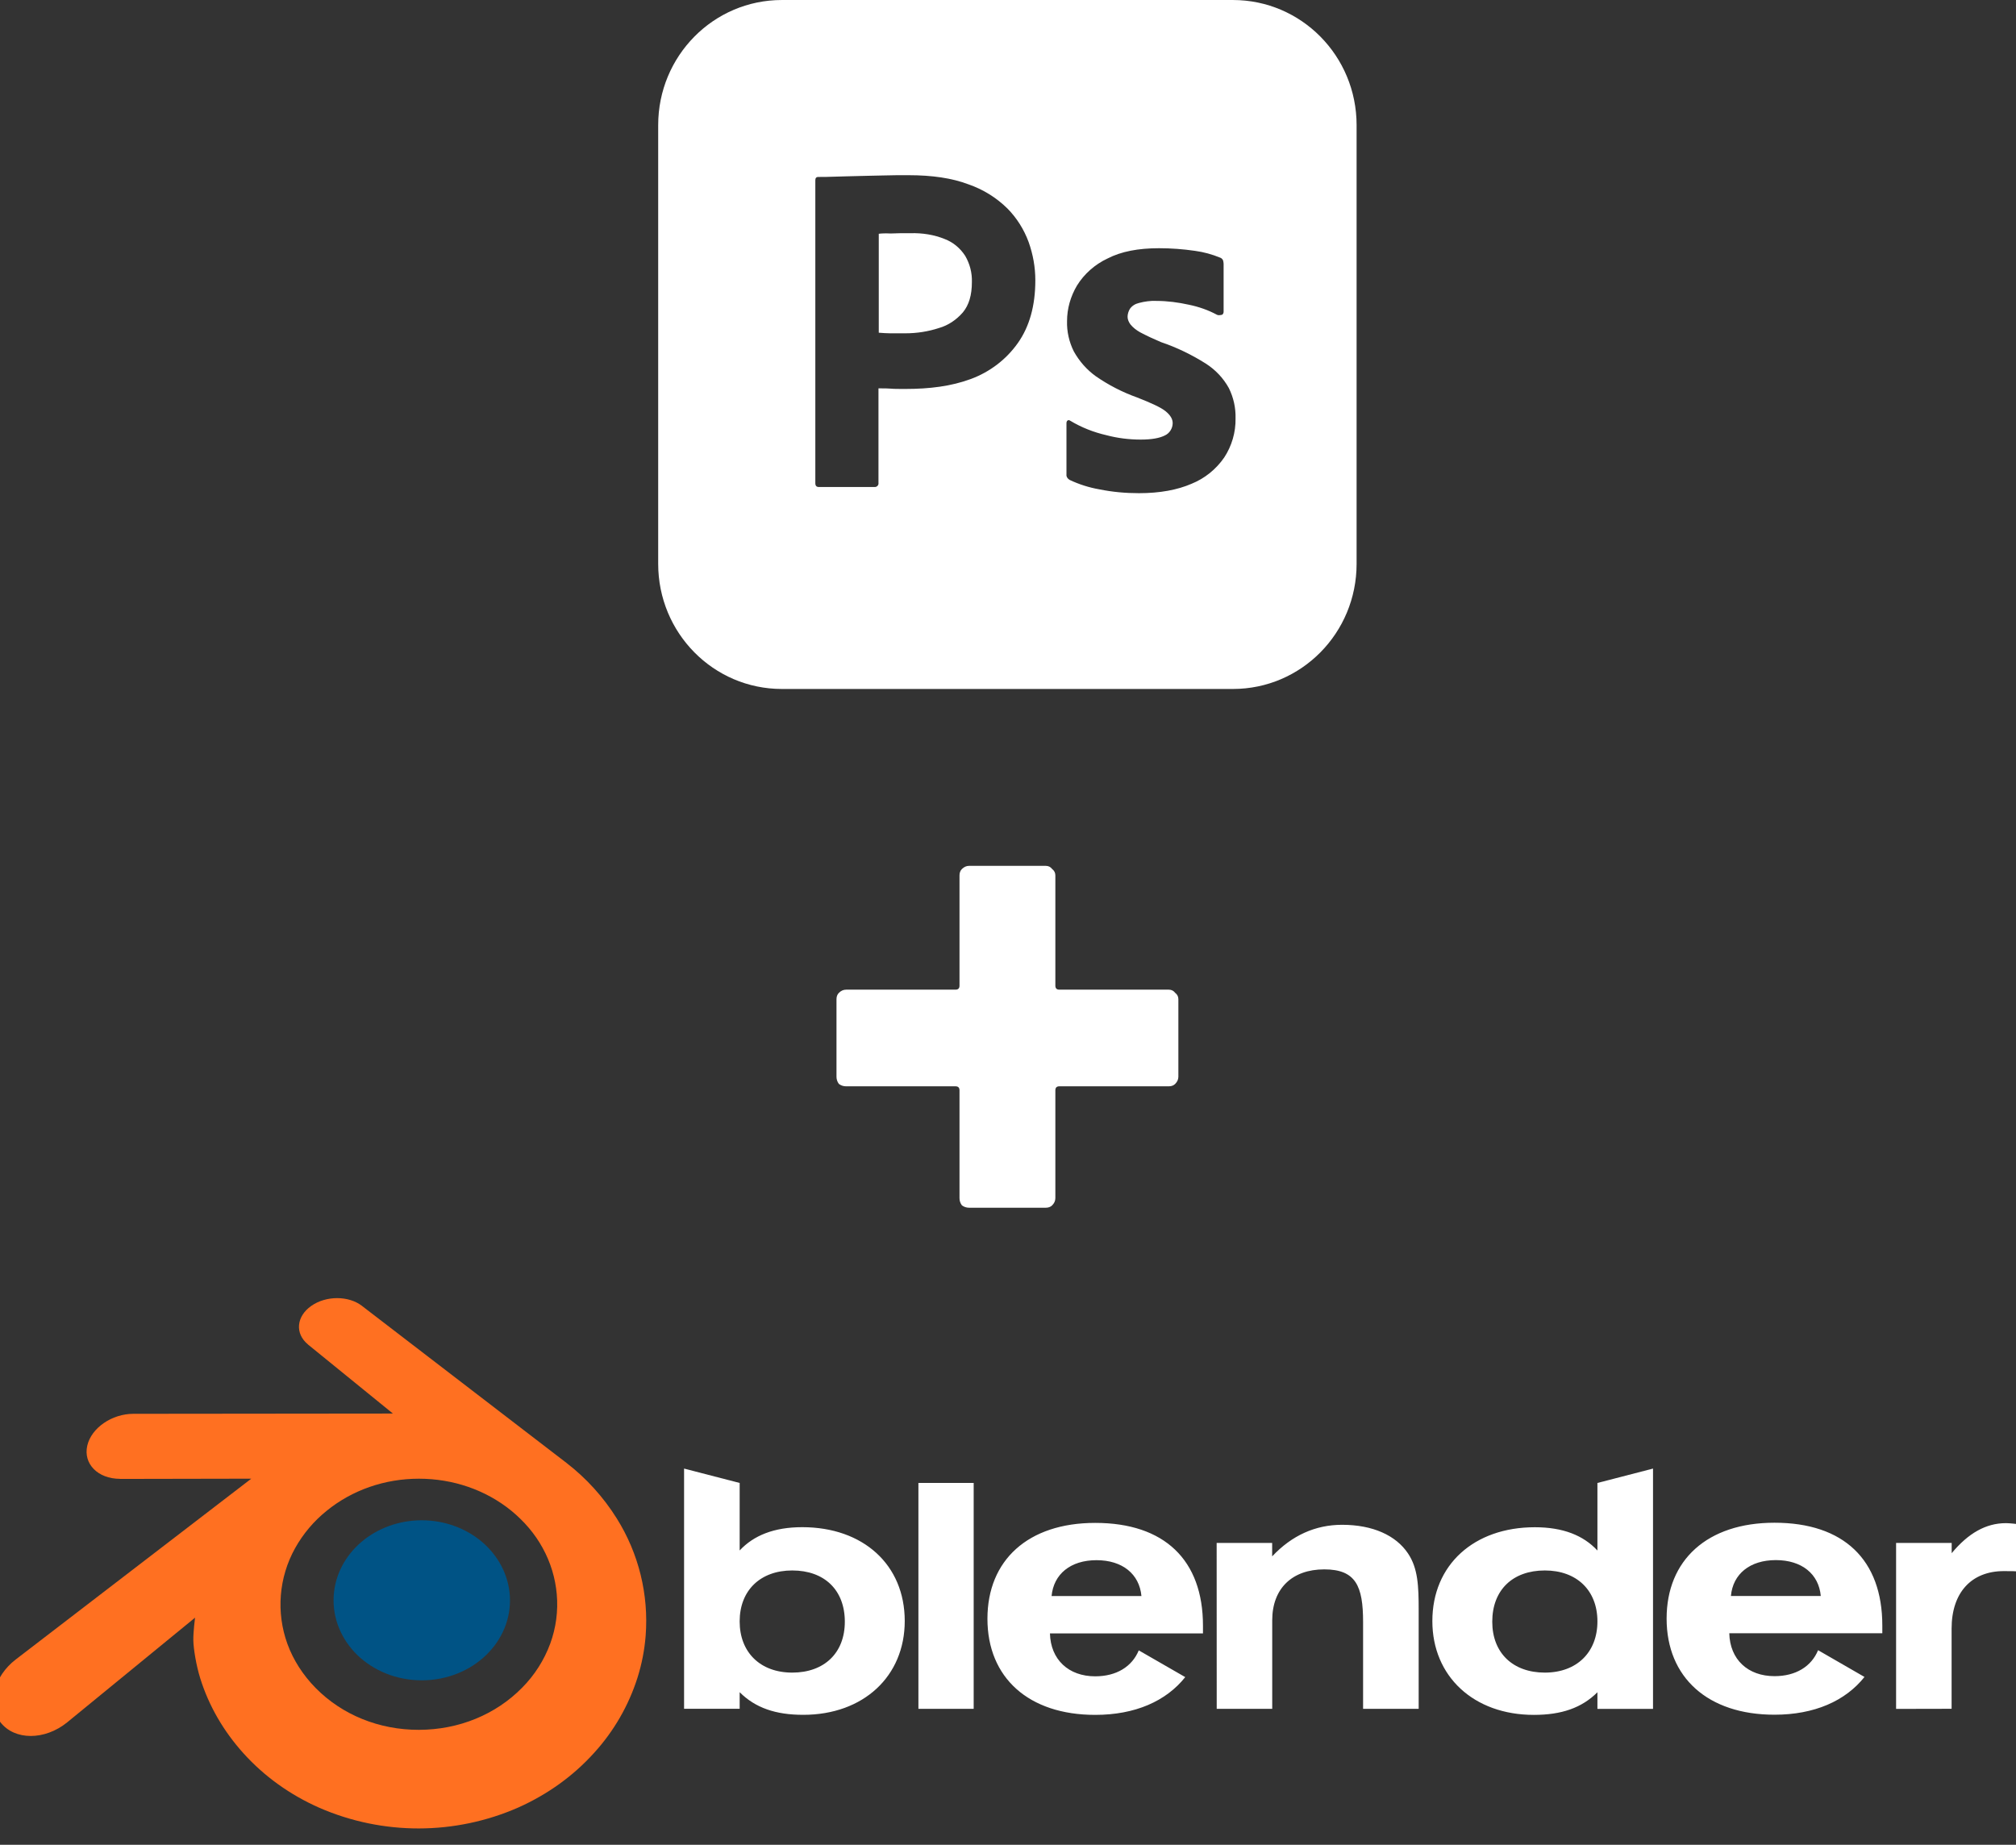 <?xml version="1.0" encoding="UTF-8" standalone="no"?>
<!DOCTYPE svg PUBLIC "-//W3C//DTD SVG 1.1//EN" "http://www.w3.org/Graphics/SVG/1.1/DTD/svg11.dtd">
<svg width="100%" height="100%" viewBox="0 0 106 97" version="1.1" xmlns="http://www.w3.org/2000/svg" xmlns:xlink="http://www.w3.org/1999/xlink" xml:space="preserve" xmlns:serif="http://www.serif.com/" style="fill-rule:evenodd;clip-rule:evenodd;stroke-linejoin:round;stroke-miterlimit:2;">
    <rect x="0" y="0" width="106" height="97" fill="#333333" stroke="none"/>
    <g transform="matrix(1,0,0,1,-677.933,-274)">
        <g transform="matrix(1,0,0,1,652.41,297.611)">
            <path d="M86.977,28.426C87.117,28.426 87.229,28.482 87.313,28.594C87.425,28.678 87.481,28.79 87.481,28.93L87.481,33.004C87.481,33.144 87.425,33.27 87.313,33.382C87.229,33.466 87.117,33.508 86.977,33.508L81.223,33.508C81.083,33.508 81.013,33.578 81.013,33.718L81.013,39.388C81.013,39.528 80.957,39.654 80.845,39.766C80.761,39.85 80.649,39.892 80.509,39.892L76.477,39.892C76.337,39.892 76.211,39.85 76.099,39.766C76.015,39.654 75.973,39.528 75.973,39.388L75.973,33.718C75.973,33.578 75.903,33.508 75.763,33.508L70.009,33.508C69.869,33.508 69.743,33.466 69.631,33.382C69.547,33.27 69.505,33.144 69.505,33.004L69.505,28.93C69.505,28.79 69.547,28.678 69.631,28.594C69.743,28.482 69.869,28.426 70.009,28.426L75.763,28.426C75.903,28.426 75.973,28.356 75.973,28.216L75.973,22.42C75.973,22.28 76.015,22.168 76.099,22.084C76.211,21.972 76.337,21.916 76.477,21.916L80.509,21.916C80.649,21.916 80.761,21.972 80.845,22.084C80.957,22.168 81.013,22.28 81.013,22.42L81.013,28.216C81.013,28.356 81.083,28.426 81.223,28.426L86.977,28.426Z" style="fill:white;fill-rule:nonzero;"/>
        </g>
        <g transform="matrix(0.036,0,0,0.036,730.903,356.199)">
            <g transform="matrix(1,0,0,1,-1481.09,-387.285)">
                <clipPath id="_clip1">
                    <rect x="0" y="0" width="2962.18" height="774.57"/>
                </clipPath>
                <g clip-path="url(#_clip1)">
                    <g transform="matrix(1,0,0,1,-22.67,-490.05)">
                        <path d="M519.7,925.56C521.48,893.82 537.06,865.76 560.48,845.91C583.54,826.41 614.57,814.52 648.33,814.52C682.09,814.52 713.12,826.41 736.18,845.91C759.6,865.76 775.18,893.82 777.08,925.56C778.86,958.25 765.79,988.56 742.72,1011.04C719.3,1033.86 685.78,1048.25 648.33,1048.25C610.88,1048.25 577.48,1033.86 553.94,1011.04C531.11,988.57 517.94,958.25 519.7,925.56Z" style="fill:rgb(0,83,133);fill-rule:nonzero;"/>
                    </g>
                    <g transform="matrix(1,0,0,1,-22.67,-490.05)">
                        <path d="M314.75,989.88C314.98,1002.24 318.91,1026.49 324.85,1045.39C337.33,1085.34 358.61,1122.31 388.1,1155C418.41,1188.53 455.74,1215.4 498.78,1234.42C591.484,1274.82 696.99,1274.65 789.56,1233.94C832.56,1214.68 869.93,1187.7 900.24,1154.05C928.983,1122.46 950.56,1085.03 963.49,1044.32C969.76,1024.43 973.749,1003.89 975.38,983.1C980.016,922.96 965.215,862.892 933.17,811.79C913.654,780.571 888.734,753.075 859.58,730.59L561.66,501.86C561.454,501.629 561.215,501.43 560.95,501.27C541.34,486.27 508.52,486.27 487.01,501.39C465.25,516.6 462.75,541.69 482.13,557.62L482,557.62L606.24,658.62L227.6,659L227.13,659C195.86,659 165.79,679.56 159.84,705.48C153.78,731.87 175.06,753.86 207.51,753.98L207.51,754.1L399.39,753.74L56.77,1016.74C56.29,1017.1 55.94,1017.34 55.46,1017.74C23.13,1042.47 12.78,1083.61 33.11,1109.64C53.8,1136.15 97.67,1136.15 130.36,1109.76L317.24,956.76C317.24,956.88 314.51,977.56 314.75,989.93L314.75,989.88ZM795,1059C756.48,1098.23 702.63,1120.46 644.26,1120.58C585.89,1120.7 531.91,1098.58 493.4,1059.47C474.61,1040.33 460.7,1018.47 452.14,995.04C435.464,949.061 439.558,898.033 463.35,855.3C475.009,834.373 490.59,815.885 509.24,800.85C546.68,770.3 594.36,753.78 644.17,753.78C693.98,753.78 741.65,770.06 779.1,800.5C798.1,816.07 813.7,834.38 824.87,854.83C836.434,875.718 843.484,898.805 845.56,922.59C847.707,946.997 844.456,971.58 836.04,994.59C827.123,1018.75 813.127,1040.71 795,1059Z" style="fill:rgb(255,112,33);fill-rule:nonzero;"/>
                    </g>
                    <g transform="matrix(1,0,0,1,-22.67,-490.05)">
                        <path d="M2560.44,925.08C2563.29,892.99 2588.14,872.66 2626.06,872.66C2663.98,872.66 2688.83,892.99 2691.68,925.08L2560.44,925.08ZM2687.76,1004.26C2678.01,1028.04 2655.19,1042.18 2624.16,1042.18C2585.28,1042.18 2559.01,1017.93 2558.06,979.53L2781.56,979.53L2781.56,968.24C2781.56,872.18 2725.21,818.09 2624.04,818.09C2525.84,818.09 2466.52,872.66 2466.52,958.09C2466.52,1044.09 2526.79,1098.49 2624.04,1098.49C2682.29,1098.49 2727.58,1078.49 2755.52,1043.33L2687.76,1004.26ZM1568.24,925.2C1571.24,893.11 1595.94,872.78 1633.87,872.78C1671.8,872.78 1696.52,893.11 1699.49,925.2L1568.24,925.2ZM1695.57,1004.5C1685.82,1028.27 1662.99,1042.42 1631.96,1042.42C1593.09,1042.42 1566.82,1018.05 1565.86,979.77L1789.36,979.77L1789.36,968.48C1789.36,872.42 1733.01,818.33 1631.96,818.33C1533.77,818.33 1474.56,872.9 1474.56,958.33C1474.56,1044.4 1534.72,1098.73 1631.96,1098.73C1690.22,1098.73 1735.51,1078.73 1763.45,1043.57L1695.57,1004.5ZM1373.75,760L1454.47,760L1454.47,1089.9L1373.75,1089.9L1373.75,760ZM1809.34,847.61L1890.41,847.61L1890.41,867.23C1919.18,836.56 1953.66,821.1 1992.53,821.1C2037.35,821.1 2071.23,836.56 2088.83,862.95C2103.45,884.7 2104.4,910.95 2104.4,945.57L2104.4,1089.9L2023.21,1089.9L2023.21,963.13C2023.21,910.58 2012.63,886.21 1966.5,886.21C1919.78,886.21 1890.5,914.03 1890.5,960.63L1890.5,1089.86L1809.43,1089.86L1809.34,847.61ZM2365.47,962.22C2365.47,1007.39 2335.27,1036.99 2288.67,1036.99C2242.07,1036.99 2211.87,1008.34 2211.87,962.69C2211.87,916.45 2241.59,887.8 2288.67,887.8C2335.27,887.8 2365.47,916.92 2365.47,962.22ZM2365.47,858.67C2345.02,836.67 2315.47,824.67 2274.05,824.67C2185.12,824.67 2124.38,879.59 2124.38,961.74C2124.38,1042.34 2184.65,1098.74 2272.62,1098.74C2313.04,1098.74 2342.62,1088.52 2365.47,1065.69L2365.47,1089.95L2446.67,1089.95L2446.67,739L2365.47,760L2365.47,858.67ZM1189.47,887.8C1236.55,887.8 1266.27,916.45 1266.27,962.69C1266.27,1008.34 1236.19,1036.99 1189.47,1036.99C1142.75,1036.99 1112.67,1007.39 1112.67,962.22C1112.67,917.05 1142.75,887.8 1189.47,887.8ZM1112.68,760L1031.49,739L1031.49,1089.83L1112.68,1089.83L1112.68,1065.6C1135.51,1088.43 1165.11,1098.65 1205.53,1098.65C1293.53,1098.65 1353.78,1042.3 1353.78,961.65C1353.78,879.38 1293.03,824.58 1204.11,824.58C1162.73,824.58 1133.11,836.71 1112.68,858.58L1112.68,760ZM2801.68,1090L2801.68,847.57L2882.88,847.57L2882.88,862.57C2907.13,833.33 2932.93,818.7 2962.05,818.7C2967.88,818.7 2975.13,819.7 2984.88,820.61L2984.88,889.68C2977.15,888.73 2968.35,888.73 2959.08,888.73C2911.88,888.73 2882.76,919.87 2882.76,972.73L2882.76,1089.83L2801.68,1090Z" style="fill:white;fill-rule:nonzero;"/>
                    </g>
                </g>
            </g>
        </g>
        <g transform="matrix(0.602,0,0,0.602,712.54,273.965)">
            <path d="M10.802,0.059L50.198,0.059C56.171,0.059 61,4.945 61,10.988L61,49.306C61,55.349 56.171,60.235 50.198,60.235L10.802,60.235C4.829,60.235 0,55.349 0,49.306L0,10.988C0,4.945 4.829,0.059 10.802,0.059ZM13.725,42.259C13.725,42.491 13.827,42.594 14.03,42.594L18.961,42.594C19.139,42.568 19.266,42.414 19.24,42.234L19.24,33.979C19.723,33.979 20.079,33.979 20.333,34.004C20.587,34.03 20.994,34.03 21.604,34.03C23.688,34.03 25.595,33.799 27.323,33.156C28.975,32.539 30.398,31.458 31.415,30.018C32.432,28.578 32.94,26.752 32.94,24.541C32.94,23.383 32.737,22.278 32.355,21.198C31.949,20.092 31.313,19.089 30.5,18.266C29.534,17.314 28.365,16.594 27.094,16.157C25.671,15.617 23.943,15.36 21.858,15.36C21.096,15.36 20.333,15.36 19.545,15.386C18.758,15.411 18.02,15.411 17.334,15.437C16.648,15.463 16.012,15.463 15.403,15.489C14.818,15.514 14.411,15.514 13.979,15.514C13.801,15.514 13.725,15.617 13.725,15.797L13.725,42.259ZM19.266,20.477C19.444,20.452 19.8,20.426 20.308,20.452C20.791,20.426 21.375,20.426 22.036,20.426C23.078,20.4 24.095,20.555 25.035,20.94C25.773,21.223 26.383,21.738 26.815,22.406C27.221,23.101 27.425,23.898 27.399,24.695C27.399,25.827 27.145,26.701 26.611,27.344C26.052,27.987 25.34,28.475 24.527,28.707C23.587,29.015 22.595,29.17 21.604,29.17L20.257,29.17C19.952,29.17 19.622,29.144 19.266,29.118L19.266,20.477ZM48.8,27.549C48.902,27.601 49.029,27.601 49.258,27.549C49.334,27.498 49.385,27.395 49.385,27.292L49.385,23.101C49.385,22.998 49.359,22.895 49.334,22.792C49.283,22.689 49.181,22.586 49.08,22.561C48.393,22.278 47.656,22.072 46.894,21.969C45.852,21.815 44.784,21.738 43.742,21.738C41.938,21.738 40.438,22.02 39.243,22.638C38.15,23.152 37.21,23.975 36.575,25.004C36.015,25.955 35.71,27.009 35.71,28.115C35.685,29.015 35.888,29.915 36.295,30.738C36.778,31.613 37.439,32.358 38.227,32.924C39.345,33.696 40.54,34.313 41.836,34.776C43.081,35.264 43.92,35.65 44.327,35.984C44.733,36.319 44.937,36.653 44.937,37.013C44.937,37.476 44.657,37.913 44.25,38.093C43.793,38.325 43.107,38.453 42.141,38.453C41.124,38.453 40.108,38.325 39.142,38.068C38.023,37.81 36.981,37.399 35.99,36.807C35.914,36.756 35.838,36.73 35.761,36.782C35.685,36.833 35.66,36.936 35.66,37.013L35.66,41.488C35.634,41.694 35.761,41.874 35.939,41.976C36.753,42.362 37.642,42.645 38.532,42.799C39.675,43.031 40.819,43.134 41.988,43.134C43.818,43.134 45.343,42.851 46.589,42.311C47.733,41.848 48.724,41.051 49.435,40.022C50.096,39.019 50.452,37.81 50.427,36.602C50.452,35.676 50.249,34.776 49.842,33.953C49.359,33.079 48.673,32.358 47.834,31.818C46.614,31.047 45.292,30.404 43.92,29.941C43.31,29.684 42.7,29.401 42.115,29.093C41.785,28.912 41.48,28.681 41.251,28.398C41.099,28.192 40.997,27.961 40.997,27.73C40.997,27.498 41.073,27.241 41.2,27.035C41.378,26.778 41.658,26.598 41.988,26.521C42.471,26.392 43.005,26.315 43.513,26.341C44.479,26.341 45.42,26.469 46.36,26.675C47.224,26.855 48.038,27.138 48.8,27.549Z" style="fill:white;"/>
        </g>
    </g>
</svg>
